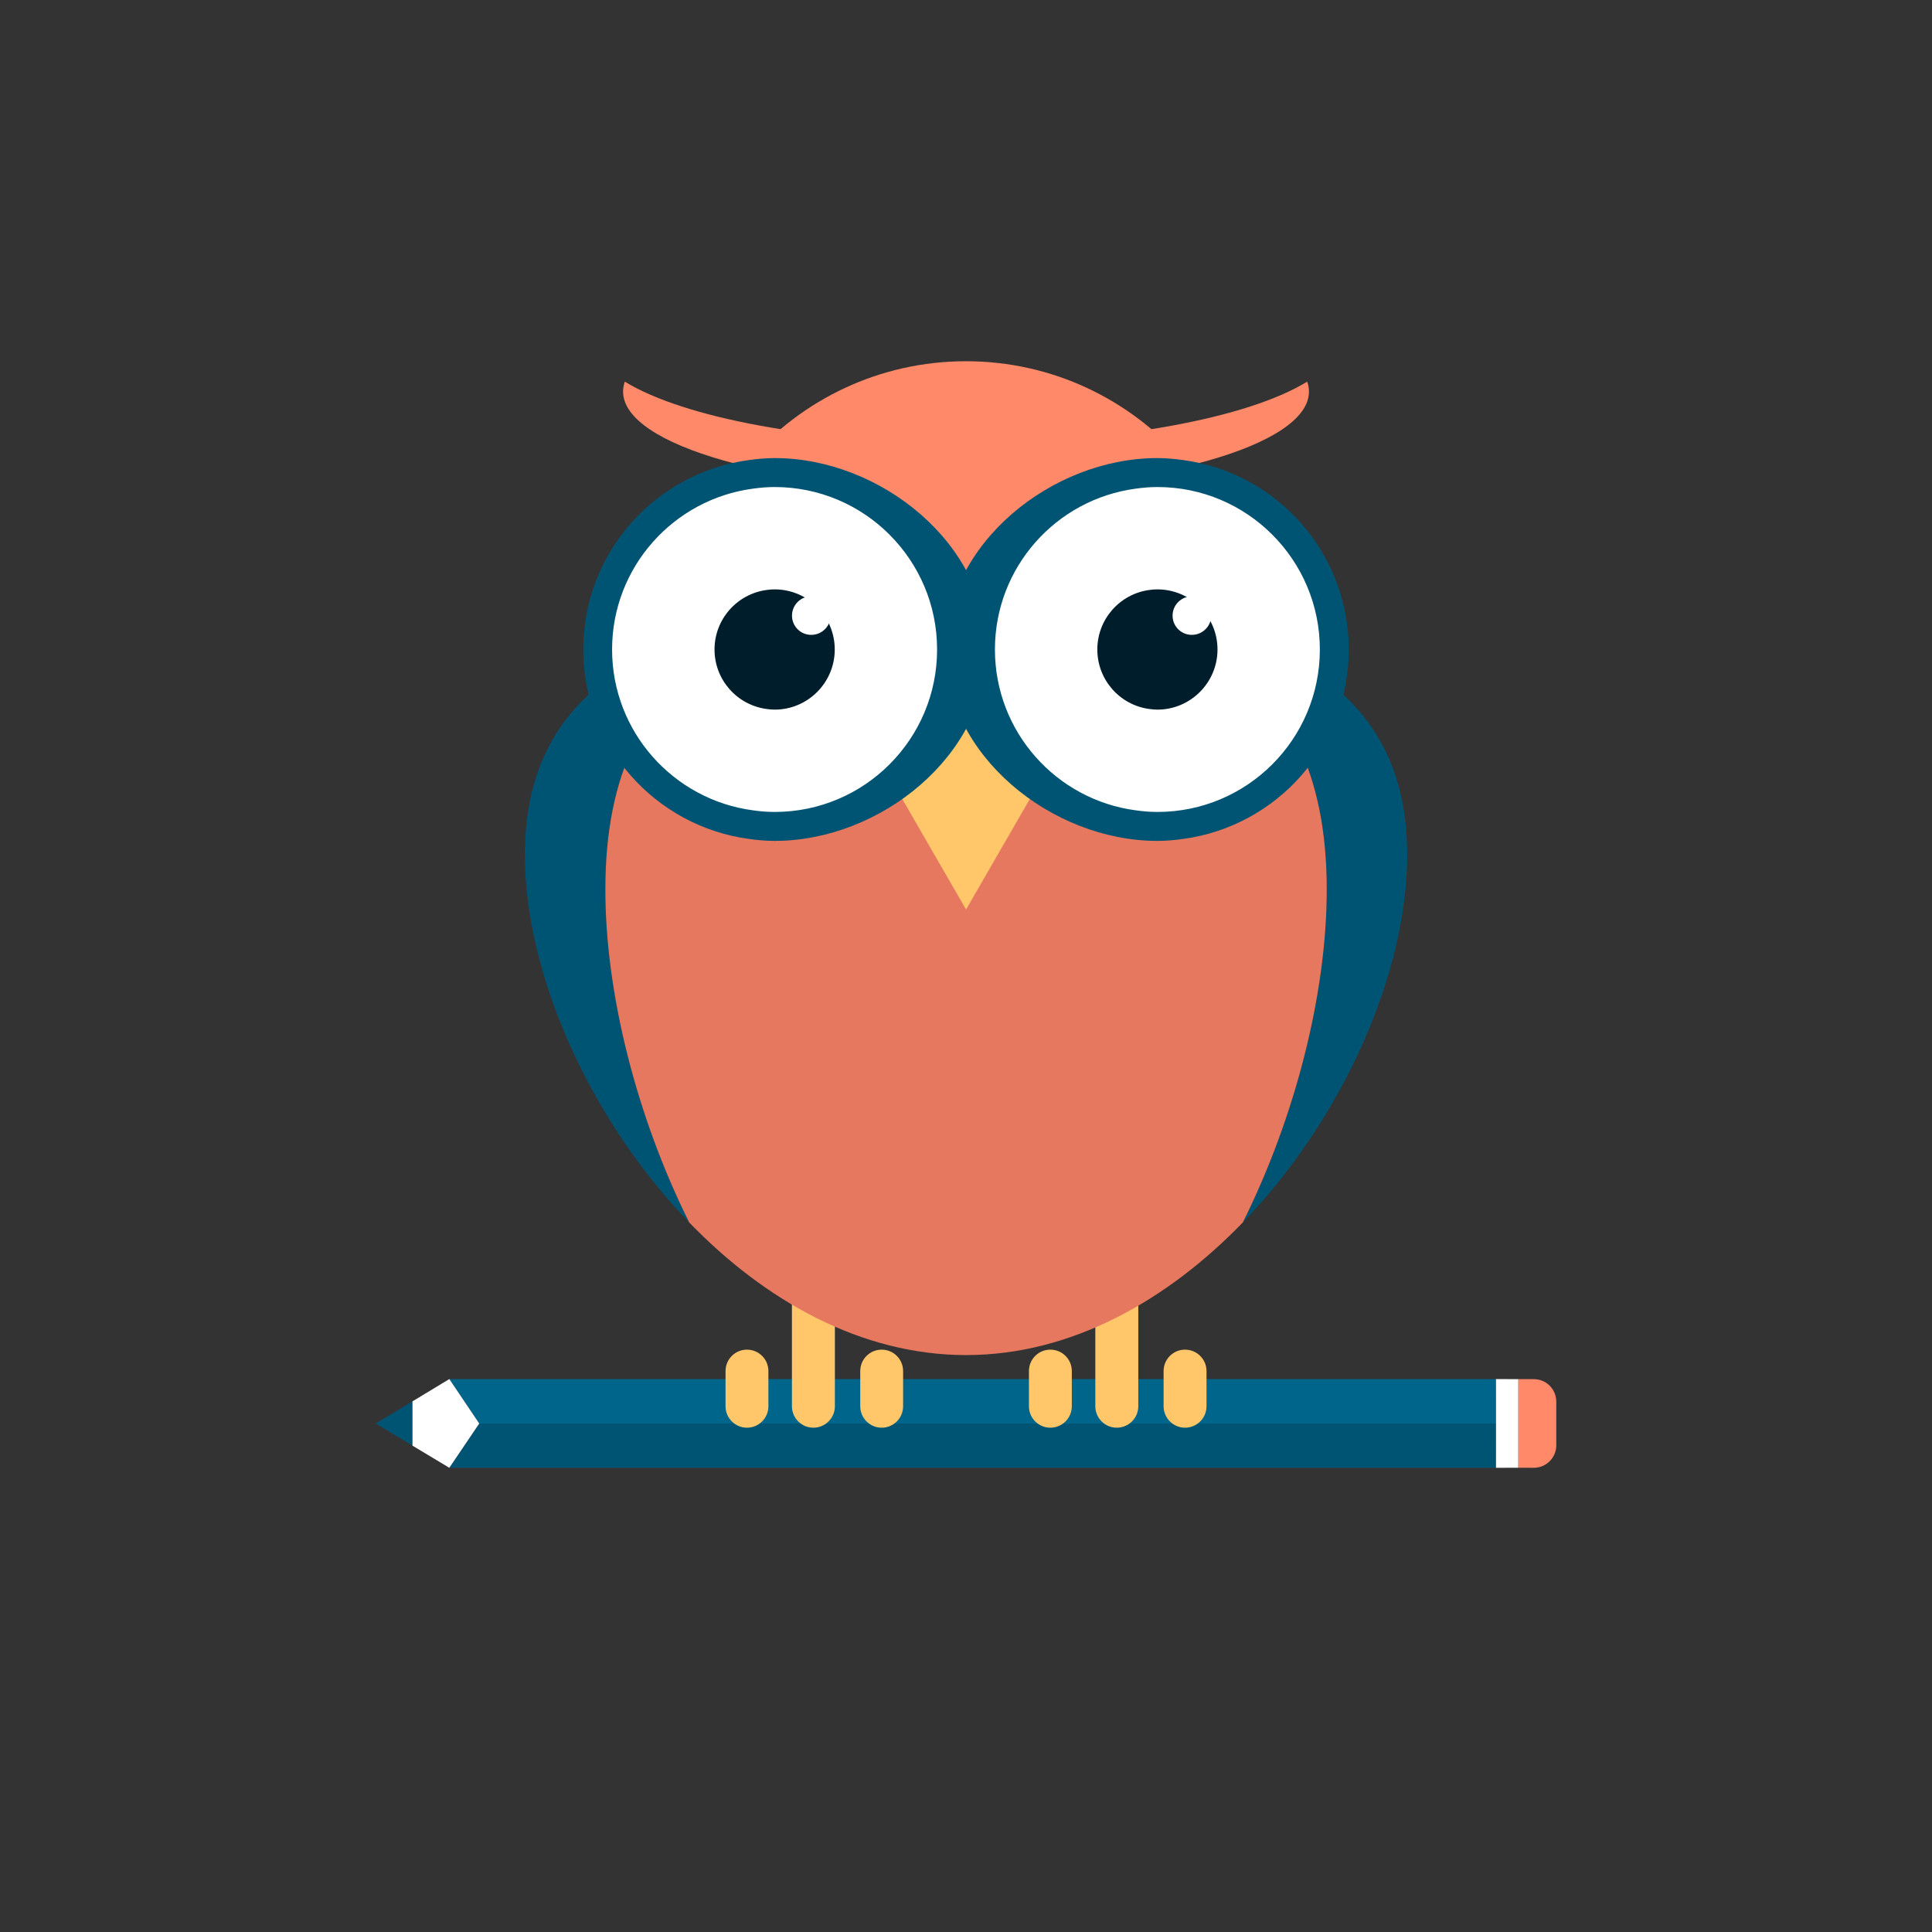 <svg fill="none" height="80" viewBox="0 0 80 80" width="80" xmlns="http://www.w3.org/2000/svg"><rect x="0" y="0" width="80" height="80" fill="#333333" stroke="none"/><path d="m61.938 57.104v3.674l.934-.001v-3.669z" fill="#fff"/><path d="m19.845 58.945-1.239 1.833h43.332l.002-1.833z" fill="#005473"/><path d="m18.605 57.104 1.239 1.841h42.095l-.002-1.841z" fill="#00658a"/><path d="m63.511 60.778c.515-.001.931-.417.931-.932v-1.806c0-.517-.415-.933-.931-.933h-.64v3.669z" fill="#ff8969"/><path d="m15.555 58.945 1.526.916v-1.835z" fill="#005473"/><path d="m19.844 58.945-1.239-1.841-1.525.923v1.835l1.525.916z" fill="#fff"/><g fill="#ffc76a"><path d="m34.571 53.993c0-.493-.4-.891-.891-.891-.489 0-.888.398-.888.891v4.236c0 .491.399.889.888.889.491 0 .891-.398.891-.889z"/><path d="m31.818 56.774c0-.492-.398-.888-.888-.888-.489 0-.887.395-.887.888v1.455c0 .491.398.889.887.889.491 0 .888-.398.888-.889z"/><path d="m37.396 56.774c0-.492-.396-.888-.887-.888-.491 0-.888.395-.888.888v1.455c0 .491.396.889.888.889.491 0 .887-.398.887-.889z"/><path d="m47.134 53.993c0-.493-.399-.891-.892-.891-.487 0-.887.398-.887.891v4.236c0 .491.399.889.887.889.492 0 .892-.398.892-.889z"/><path d="m44.381 56.774c0-.492-.395-.888-.888-.888-.491 0-.887.395-.887.888v1.455c0 .491.395.889.887.889.493 0 .888-.398.888-.889z"/><path d="m49.959 56.774c0-.492-.398-.888-.89-.888-.489 0-.887.395-.887.888v1.455c0 .491.398.889.887.889.492 0 .89-.398.89-.889z"/></g><path d="m54.938 36.835c0 4.32-1.309 9.429-3.475 13.783 4.149-4.294 6.807-10.333 6.807-15.218 0-8.575-8.182-10.348-18.268-10.348 8.245 0 14.936 2.018 14.936 11.783z" fill="#005473"/><path d="m40.002 25.052c-10.091 0-18.27 1.772-18.27 10.348 0 4.886 2.656 10.924 6.806 15.218-2.167-4.354-3.472-9.463-3.472-13.783 0-9.765 6.684-11.783 14.936-11.783z" fill="#005473"/><path d="m40.002 56.111c4.34 0 8.326-2.25 11.461-5.493 2.167-4.354 3.475-9.463 3.475-13.783 0-9.765-6.691-11.783-14.936-11.783-8.252 0-14.936 2.018-14.936 11.783 0 4.32 1.305 9.429 3.472 13.783 3.134 3.243 7.122 5.493 11.464 5.493z" fill="#e67860"/><path d="m40.003 18.335c-6.298 0-11.705-1.041-14.13-2.532-.05.138-.072.275-.072.415 0 2.227 6.355 4.028 14.202 4.028 7.84 0 14.198-1.801 14.198-4.028 0-.141-.023-.278-.073-.415-2.424 1.491-7.833 2.532-14.125 2.532z" fill="#ff8969"/><path d="m47.115 22.144h-10.865v10.944h10.865z" fill="#ffc76a"/><path d="m40.004 37.66-1.383-2.39-1.257-2.182 2.64-.207 2.638.207-1.261 2.182z" fill="#ffc76a"/><path d="m40.002 26.894c0-4.375 3.547-7.926 7.924-7.926.356 0 .708.034 1.052.08-2.188-2.503-5.396-4.09-8.976-4.09-3.586 0-6.792 1.586-8.98 4.09.347-.046.695-.08 1.055-.08 4.377 0 7.926 3.551 7.926 7.926z" fill="#ff8969"/><path d="m32.078 18.968c-.36 0-.708.034-1.055.08-3.878.517-6.872 3.827-6.872 7.846 0 4.019 2.994 7.329 6.872 7.846.347.048.695.08 1.055.08 4.377 0 8.789-3.549 8.789-7.926 0-4.375-4.412-7.926-8.789-7.926z" fill="#005473"/><path d="m32.076 20.167c-.306 0-.601.026-.896.067-3.29.436-5.835 3.25-5.835 6.66 0 3.41 2.545 6.225 5.835 6.66.294.042.59.067.896.067 3.715 0 6.727-3.011 6.727-6.727 0-3.713-3.013-6.727-6.727-6.727z" fill="#fff"/><path d="m32.078 24.405c-.114 0-.225.008-.331.024-1.22.162-2.16 1.204-2.16 2.465 0 1.263.941 2.304 2.16 2.464.106.014.218.026.331.026 1.373 0 2.487-1.118 2.487-2.49 0-1.375-1.114-2.489-2.487-2.489z" fill="#001d2c"/><path d="m33.593 24.692c-.035 0-.074.003-.107.009-.391.052-.691.386-.691.791 0 .406.3.74.691.789.034.006.072.007.107.007.442 0 .8-.358.8-.796 0-.44-.358-.8-.8-.8z" fill="#fff"/><path d="m48.978 19.048c-.345-.046-.696-.08-1.052-.08-4.377 0-8.787 3.551-8.787 7.926 0 4.377 4.41 7.926 8.787 7.926.356 0 .708-.032 1.052-.08 3.88-.517 6.872-3.828 6.872-7.846 0-4.019-2.993-7.329-6.872-7.846z" fill="#005473"/><path d="m47.926 20.167c-.303 0-.601.026-.896.067-3.292.436-5.832 3.25-5.832 6.66 0 3.41 2.54 6.225 5.832 6.66.295.042.594.067.896.067 3.714 0 6.726-3.011 6.726-6.727 0-3.713-3.012-6.727-6.726-6.727z" fill="#fff"/><path d="m47.925 24.405c-.112 0-.223.008-.332.024-1.217.162-2.155 1.204-2.155 2.465 0 1.263.938 2.304 2.155 2.464.11.014.22.026.332.026 1.373 0 2.489-1.118 2.489-2.49 0-1.375-1.116-2.489-2.489-2.489z" fill="#001d2c"/><path d="m49.355 24.692c-.039 0-.072.003-.109.009-.391.052-.692.386-.692.791 0 .406.301.74.692.789.037.006.07.007.109.007.438 0 .799-.358.799-.796 0-.44-.361-.8-.799-.8z" fill="#fff"/></svg>